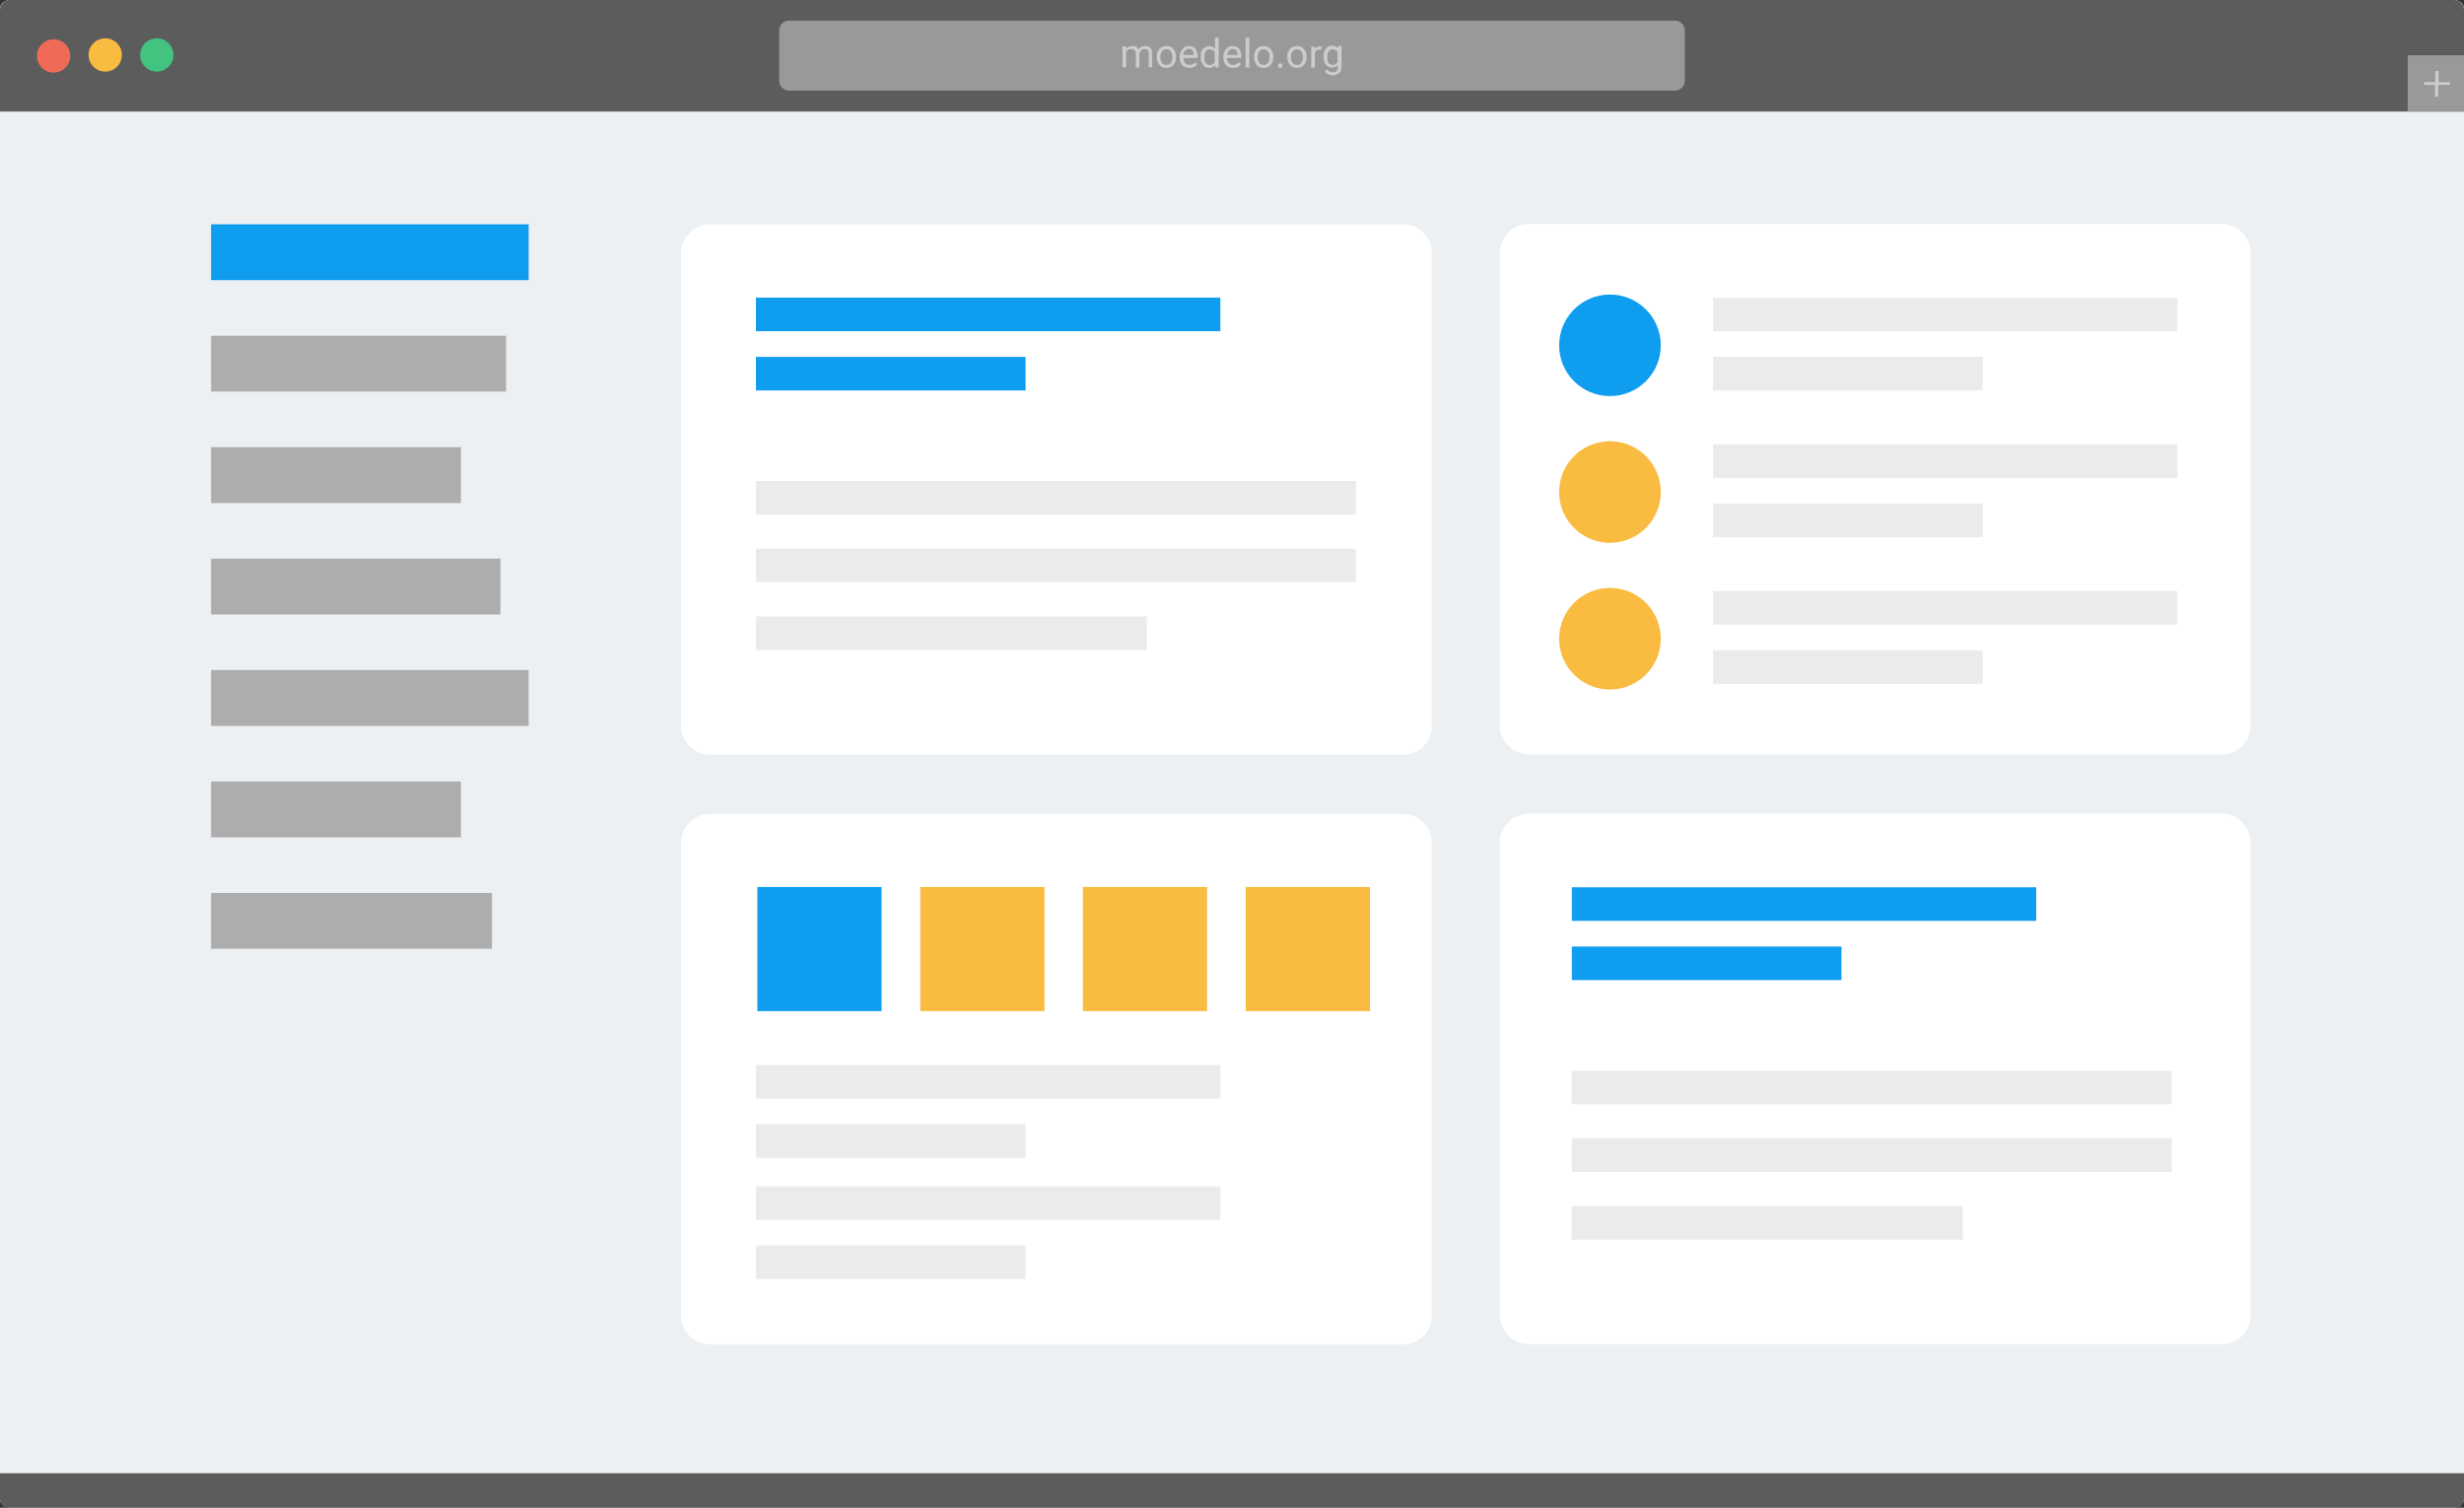 <?xml version="1.0" encoding="UTF-8"?> <svg xmlns="http://www.w3.org/2000/svg" width="572" height="350" viewBox="0 0 572 350" fill="none"><rect x="0" y="0" width="572" height="350" fill="#333333" stroke="none"/> <g clip-path="url(#clip0)"> <path d="M569.681 350H2.319C1.005 350 0 349.091 0 347.902V2.098C0 0.909 1.005 0 2.319 0H569.681C570.995 0 572 0.909 572 2.098V347.902C572 349.091 570.995 350 569.681 350Z" fill="#EDF0F3"></path> <path d="M0 25.903V2.32C0 1.005 1.005 0 2.319 0H569.681C570.995 0 572 1.005 572 2.32V25.903C551.13 25.903 20.097 25.903 0 25.903Z" fill="#5C5C5C"></path> <path d="M388.805 21.032H183.195C181.881 21.032 180.876 20.027 180.876 18.712V7.114C180.876 5.799 181.881 4.794 183.195 4.794H388.805C390.119 4.794 391.124 5.799 391.124 7.114V18.712C391.124 20.027 390.119 21.032 388.805 21.032Z" fill="#999999"></path> <path d="M261.419 10.748V11.289C261.806 10.902 262.27 10.671 262.888 10.671C263.584 10.671 264.048 10.902 264.279 11.444C264.434 11.212 264.666 10.98 264.898 10.902C265.13 10.825 265.439 10.671 265.825 10.671C266.908 10.671 267.449 11.212 267.449 12.372V15.619H266.676V12.372C266.676 11.985 266.598 11.753 266.444 11.598C266.289 11.444 265.98 11.366 265.671 11.366C265.362 11.366 265.13 11.444 264.898 11.676C264.666 11.908 264.589 12.14 264.511 12.449V15.697H263.661V12.449C263.661 11.753 263.275 11.366 262.579 11.366C262.038 11.366 261.651 11.598 261.419 12.062V15.619H260.569V10.748H261.419V10.748Z" fill="#CCCCCC"></path> <path d="M268.531 13.145C268.531 12.681 268.608 12.217 268.84 11.83C269.072 11.444 269.304 11.134 269.613 10.98C269.922 10.825 270.309 10.671 270.772 10.671C271.468 10.671 272.009 10.902 272.396 11.366C272.782 11.83 273.014 12.449 273.014 13.222V13.3C273.014 13.763 272.937 14.227 272.705 14.614C272.473 15.001 272.241 15.31 271.932 15.464C271.623 15.619 271.236 15.774 270.772 15.774C270.077 15.774 269.536 15.542 269.149 15.078C268.763 14.614 268.531 13.995 268.531 13.145ZM269.381 13.3C269.381 13.841 269.536 14.305 269.768 14.614C269.999 14.923 270.386 15.078 270.772 15.078C271.236 15.078 271.545 14.923 271.777 14.614C272.009 14.305 272.164 13.841 272.164 13.222C272.164 12.681 272.009 12.217 271.777 11.908C271.545 11.598 271.159 11.444 270.772 11.444C270.386 11.444 269.999 11.598 269.768 11.908C269.536 12.217 269.381 12.681 269.381 13.3Z" fill="#CCCCCC"></path> <path d="M276.106 15.774C275.41 15.774 274.869 15.542 274.483 15.155C274.096 14.769 273.864 14.15 273.864 13.377V13.222C273.864 12.758 273.942 12.294 274.174 11.908C274.405 11.521 274.637 11.212 274.946 10.98C275.256 10.748 275.642 10.671 276.029 10.671C276.647 10.671 277.188 10.902 277.497 11.289C277.806 11.676 278.038 12.294 278.038 13.068V13.454H274.715C274.715 13.918 274.869 14.305 275.101 14.614C275.333 14.923 275.719 15.078 276.106 15.078C276.415 15.078 276.647 15.001 276.879 14.923C277.111 14.846 277.265 14.614 277.42 14.459L277.961 14.846C277.497 15.464 276.879 15.774 276.106 15.774ZM275.951 11.366C275.642 11.366 275.333 11.521 275.101 11.753C274.869 11.985 274.715 12.372 274.637 12.758H277.111V12.681C277.111 12.217 276.956 11.908 276.802 11.676C276.647 11.444 276.338 11.366 275.951 11.366Z" fill="#CCCCCC"></path> <path d="M278.734 13.145C278.734 12.372 278.889 11.753 279.275 11.366C279.662 10.98 280.125 10.671 280.666 10.671C281.208 10.671 281.671 10.902 282.058 11.289V8.737H282.908V15.697H282.135L282.058 15.155C281.749 15.542 281.285 15.774 280.666 15.774C280.125 15.774 279.662 15.542 279.275 15.078C278.889 14.614 278.734 13.995 278.734 13.145ZM279.584 13.3C279.584 13.841 279.662 14.305 279.894 14.614C280.125 14.923 280.435 15.078 280.821 15.078C281.362 15.078 281.749 14.846 281.981 14.382V12.14C281.749 11.676 281.362 11.444 280.821 11.444C280.435 11.444 280.125 11.598 279.894 11.908C279.662 12.217 279.584 12.681 279.584 13.3Z" fill="#CCCCCC"></path> <path d="M286.232 15.774C285.536 15.774 284.995 15.542 284.609 15.155C284.222 14.769 283.99 14.15 283.99 13.377V13.222C283.99 12.758 284.068 12.294 284.299 11.908C284.531 11.521 284.763 11.212 285.072 10.98C285.382 10.748 285.768 10.671 286.155 10.671C286.773 10.671 287.314 10.902 287.623 11.289C287.932 11.676 288.164 12.294 288.164 13.068V13.454H284.841C284.841 13.918 284.995 14.305 285.227 14.614C285.459 14.923 285.845 15.078 286.232 15.078C286.541 15.078 286.773 15.001 287.005 14.923C287.237 14.846 287.391 14.614 287.546 14.459L288.087 14.846C287.701 15.464 287.082 15.774 286.232 15.774ZM286.155 11.366C285.845 11.366 285.536 11.521 285.304 11.753C285.072 11.985 284.918 12.372 284.841 12.758H287.314V12.681C287.314 12.217 287.159 11.908 287.005 11.676C286.85 11.444 286.464 11.366 286.155 11.366Z" fill="#CCCCCC"></path> <path d="M290.019 15.697H289.169V8.737H290.019V15.697Z" fill="#CCCCCC"></path> <path d="M291.102 13.145C291.102 12.681 291.179 12.217 291.411 11.83C291.643 11.444 291.875 11.134 292.184 10.98C292.493 10.825 292.879 10.671 293.343 10.671C294.039 10.671 294.58 10.902 294.966 11.366C295.353 11.83 295.585 12.449 295.585 13.222V13.3C295.585 13.763 295.508 14.227 295.276 14.614C295.044 15.001 294.812 15.31 294.503 15.464C294.193 15.619 293.807 15.774 293.343 15.774C292.648 15.774 292.106 15.542 291.72 15.078C291.334 14.614 291.102 13.995 291.102 13.145ZM291.952 13.3C291.952 13.841 292.106 14.305 292.338 14.614C292.57 14.923 292.957 15.078 293.343 15.078C293.807 15.078 294.116 14.923 294.348 14.614C294.58 14.305 294.735 13.841 294.735 13.222C294.735 12.681 294.58 12.217 294.348 11.908C294.116 11.598 293.73 11.444 293.343 11.444C292.957 11.444 292.57 11.598 292.338 11.908C292.106 12.217 291.952 12.681 291.952 13.3Z" fill="#CCCCCC"></path> <path d="M296.667 15.233C296.667 15.078 296.744 15.001 296.822 14.846C296.899 14.691 297.054 14.691 297.208 14.691C297.363 14.691 297.517 14.769 297.595 14.846C297.672 14.923 297.749 15.078 297.749 15.233C297.749 15.387 297.672 15.464 297.595 15.619C297.517 15.774 297.363 15.774 297.208 15.774C297.054 15.774 296.899 15.697 296.822 15.619C296.744 15.542 296.667 15.387 296.667 15.233Z" fill="#CCCCCC"></path> <path d="M298.831 13.145C298.831 12.681 298.909 12.217 299.141 11.83C299.372 11.444 299.604 11.134 299.914 10.98C300.223 10.825 300.609 10.671 301.073 10.671C301.769 10.671 302.31 10.902 302.696 11.366C303.083 11.83 303.315 12.449 303.315 13.222V13.3C303.315 13.763 303.237 14.227 303.005 14.614C302.774 15.001 302.542 15.31 302.232 15.464C301.923 15.619 301.537 15.774 301.073 15.774C300.377 15.774 299.836 15.542 299.45 15.078C299.063 14.614 298.831 13.995 298.831 13.145ZM299.682 13.3C299.682 13.841 299.836 14.305 300.068 14.614C300.3 14.923 300.686 15.078 301.073 15.078C301.537 15.078 301.846 14.923 302.078 14.614C302.31 14.305 302.464 13.841 302.464 13.222C302.464 12.681 302.31 12.217 302.078 11.908C301.846 11.598 301.459 11.444 301.073 11.444C300.686 11.444 300.3 11.598 300.068 11.908C299.836 12.217 299.682 12.681 299.682 13.3Z" fill="#CCCCCC"></path> <path d="M306.716 11.521C306.561 11.521 306.484 11.521 306.329 11.521C305.788 11.521 305.402 11.753 305.247 12.217V15.697H304.397V10.825H305.247V11.366C305.556 10.902 305.943 10.748 306.406 10.748C306.561 10.748 306.716 10.748 306.793 10.825V11.521H306.716Z" fill="#CCCCCC"></path> <path d="M307.257 13.145C307.257 12.372 307.411 11.753 307.798 11.289C308.184 10.825 308.648 10.593 309.189 10.593C309.808 10.593 310.271 10.825 310.581 11.212L310.658 10.671H311.431V15.464C311.431 16.083 311.276 16.624 310.89 16.934C310.503 17.243 310.039 17.475 309.344 17.475C308.957 17.475 308.648 17.398 308.339 17.243C308.03 17.088 307.721 16.856 307.566 16.624L308.03 16.083C308.416 16.547 308.803 16.779 309.344 16.779C309.73 16.779 310.039 16.702 310.271 16.47C310.503 16.238 310.581 15.928 310.581 15.464V15.078C310.271 15.464 309.808 15.697 309.189 15.697C308.648 15.697 308.184 15.464 307.798 15.001C307.411 14.537 307.257 13.995 307.257 13.145ZM308.107 13.3C308.107 13.841 308.184 14.305 308.416 14.614C308.648 14.923 308.957 15.078 309.344 15.078C309.885 15.078 310.271 14.846 310.503 14.382V12.14C310.271 11.676 309.885 11.444 309.344 11.444C308.957 11.444 308.648 11.598 308.416 11.908C308.184 12.217 308.107 12.681 308.107 13.3Z" fill="#CCCCCC"></path> <path d="M12.445 16.856C14.579 16.856 16.31 15.125 16.31 12.99C16.31 10.855 14.579 9.124 12.445 9.124C10.31 9.124 8.58 10.855 8.58 12.99C8.58 15.125 10.31 16.856 12.445 16.856Z" fill="#EF6B57"></path> <path d="M24.426 16.624C26.561 16.624 28.291 14.893 28.291 12.758C28.291 10.623 26.561 8.892 24.426 8.892C22.291 8.892 20.561 10.623 20.561 12.758C20.561 14.893 22.291 16.624 24.426 16.624Z" fill="#F9BB40"></path> <path d="M36.407 16.624C38.541 16.624 40.272 14.893 40.272 12.758C40.272 10.623 38.541 8.892 36.407 8.892C34.273 8.892 32.542 10.623 32.542 12.758C32.542 14.893 34.273 16.624 36.407 16.624Z" fill="#42C380"></path> <path d="M572 12.836H558.937V25.903H572V12.836Z" fill="#999999"></path> <path d="M566.02 19.075H568.724V19.707H566.02V22.47H565.259V19.707H562.724V19.075H565.344V16.47H566.105V19.075H566.02Z" fill="#CCCCCC"></path> <path d="M572 342V347.857C572 349.28 570.995 350.368 569.681 350.368H2.319C1.005 350.368 0 349.28 0 347.857V342C20.87 342 551.903 342 572 342Z" fill="#5C5C5C"></path> <path d="M122.73 52.066H49V65.033H122.73V52.066Z" fill="#0F9DF0"></path> <path d="M117.487 77.935H49V90.902H117.487V77.935Z" fill="#ADADAD"></path> <path d="M107.001 103.804H49V116.771H107.001V103.804Z" fill="#ADADAD"></path> <path d="M116.177 129.673H49V142.64H116.177V129.673Z" fill="#ADADAD"></path> <path d="M122.73 155.542H49V168.51H122.73V155.542Z" fill="#ADADAD"></path> <path d="M107.001 181.411H49V194.379H107.001V181.411Z" fill="#ADADAD"></path> <path d="M114.21 207.281H49V220.248H114.21V207.281Z" fill="#ADADAD"></path> <path d="M325.767 175.19H164.806C161.136 175.19 158.121 172.177 158.121 168.51V58.746C158.121 55.078 161.136 52.066 164.806 52.066H325.702C329.372 52.066 332.387 55.078 332.387 58.746V168.444C332.452 172.177 329.437 175.19 325.767 175.19Z" fill="white"></path> <path d="M515.828 175.124H354.866C351.196 175.124 348.181 172.112 348.181 168.444V58.68C348.181 55.013 351.196 52 354.866 52H515.762C519.432 52 522.447 55.013 522.447 58.68V168.379C522.513 172.112 519.498 175.124 515.828 175.124Z" fill="white"></path> <path d="M325.767 312.067H164.806C161.136 312.067 158.121 309.055 158.121 305.387V195.623C158.121 191.956 161.136 188.943 164.806 188.943H325.702C329.372 188.943 332.387 191.956 332.387 195.623V305.322C332.452 309.055 329.437 312.067 325.767 312.067Z" fill="white"></path> <path d="M515.828 312.002H354.866C351.196 312.002 348.181 308.989 348.181 305.322V195.558C348.181 191.89 351.196 188.878 354.866 188.878H515.762C519.432 188.878 522.447 191.89 522.447 195.558V305.256C522.513 308.989 519.498 312.002 515.828 312.002Z" fill="white"></path> <path d="M283.299 69.093H175.488V76.887H283.299V69.093Z" fill="#0F9DF0"></path> <path d="M314.757 111.663H175.488V119.456H314.757V111.663Z" fill="#EBEBEB"></path> <path d="M314.757 127.381H175.488V135.174H314.757V127.381Z" fill="#EBEBEB"></path> <path d="M266.259 143.099H175.488V150.892H266.259V143.099Z" fill="#EBEBEB"></path> <path d="M238.077 82.847H175.488V90.64H238.077V82.847Z" fill="#0F9DF0"></path> <path d="M472.704 205.971H364.894V213.764H472.704V205.971Z" fill="#0F9DF0"></path> <path d="M504.162 248.54H364.894V256.334H504.162V248.54Z" fill="#EBEBEB"></path> <path d="M504.162 264.258H364.894V272.052H504.162V264.258Z" fill="#EBEBEB"></path> <path d="M455.664 279.976H364.894V287.77H455.664V279.976Z" fill="#EBEBEB"></path> <path d="M427.482 219.724H364.894V227.518H427.482V219.724Z" fill="#0F9DF0"></path> <path d="M283.299 247.231H175.488V255.024H283.299V247.231Z" fill="#EBEBEB"></path> <path d="M238.077 260.984H175.488V268.777H238.077V260.984Z" fill="#EBEBEB"></path> <path d="M283.299 275.392H175.488V283.186H283.299V275.392Z" fill="#EBEBEB"></path> <path d="M238.077 289.145H175.488V296.939H238.077V289.145Z" fill="#EBEBEB"></path> <path d="M505.473 69.093H397.663V76.887H505.473V69.093Z" fill="#EBEBEB"></path> <path d="M460.251 82.847H397.663V90.64H460.251V82.847Z" fill="#EBEBEB"></path> <path d="M373.741 91.95C380.256 91.95 385.538 86.672 385.538 80.161C385.538 73.651 380.256 68.373 373.741 68.373C367.226 68.373 361.944 73.651 361.944 80.161C361.944 86.672 367.226 91.95 373.741 91.95Z" fill="#0F9DF0"></path> <path d="M505.473 103.149H397.663V110.942H505.473V103.149Z" fill="#EBEBEB"></path> <path d="M460.251 116.902H397.663V124.696H460.251V116.902Z" fill="#EBEBEB"></path> <path d="M373.741 126.006C380.256 126.006 385.538 120.728 385.538 114.217C385.538 107.706 380.256 102.429 373.741 102.429C367.226 102.429 361.944 107.706 361.944 114.217C361.944 120.728 367.226 126.006 373.741 126.006Z" fill="#F9BB40"></path> <path d="M505.473 137.205H397.663V144.998H505.473V137.205Z" fill="#EBEBEB"></path> <path d="M460.251 150.958H397.663V158.751H460.251V150.958Z" fill="#EBEBEB"></path> <path d="M373.741 160.061C380.256 160.061 385.538 154.783 385.538 148.273C385.538 141.762 380.256 136.484 373.741 136.484C367.226 136.484 361.944 141.762 361.944 148.273C361.944 154.783 367.226 160.061 373.741 160.061Z" fill="#F9BB40"></path> <path d="M204.653 205.905H175.816V234.722H204.653V205.905Z" fill="#0F9DF0"></path> <path d="M242.468 205.905H213.632V234.722H242.468V205.905Z" fill="#F9BB40"></path> <path d="M280.218 205.905H251.382V234.722H280.218V205.905Z" fill="#F9BB40"></path> <path d="M318.034 205.905H289.197V234.722H318.034V205.905Z" fill="#F9BB40"></path> </g> <defs> <clipPath id="clip0"> <rect width="572" height="350" fill="white"></rect> </clipPath> </defs> </svg> 